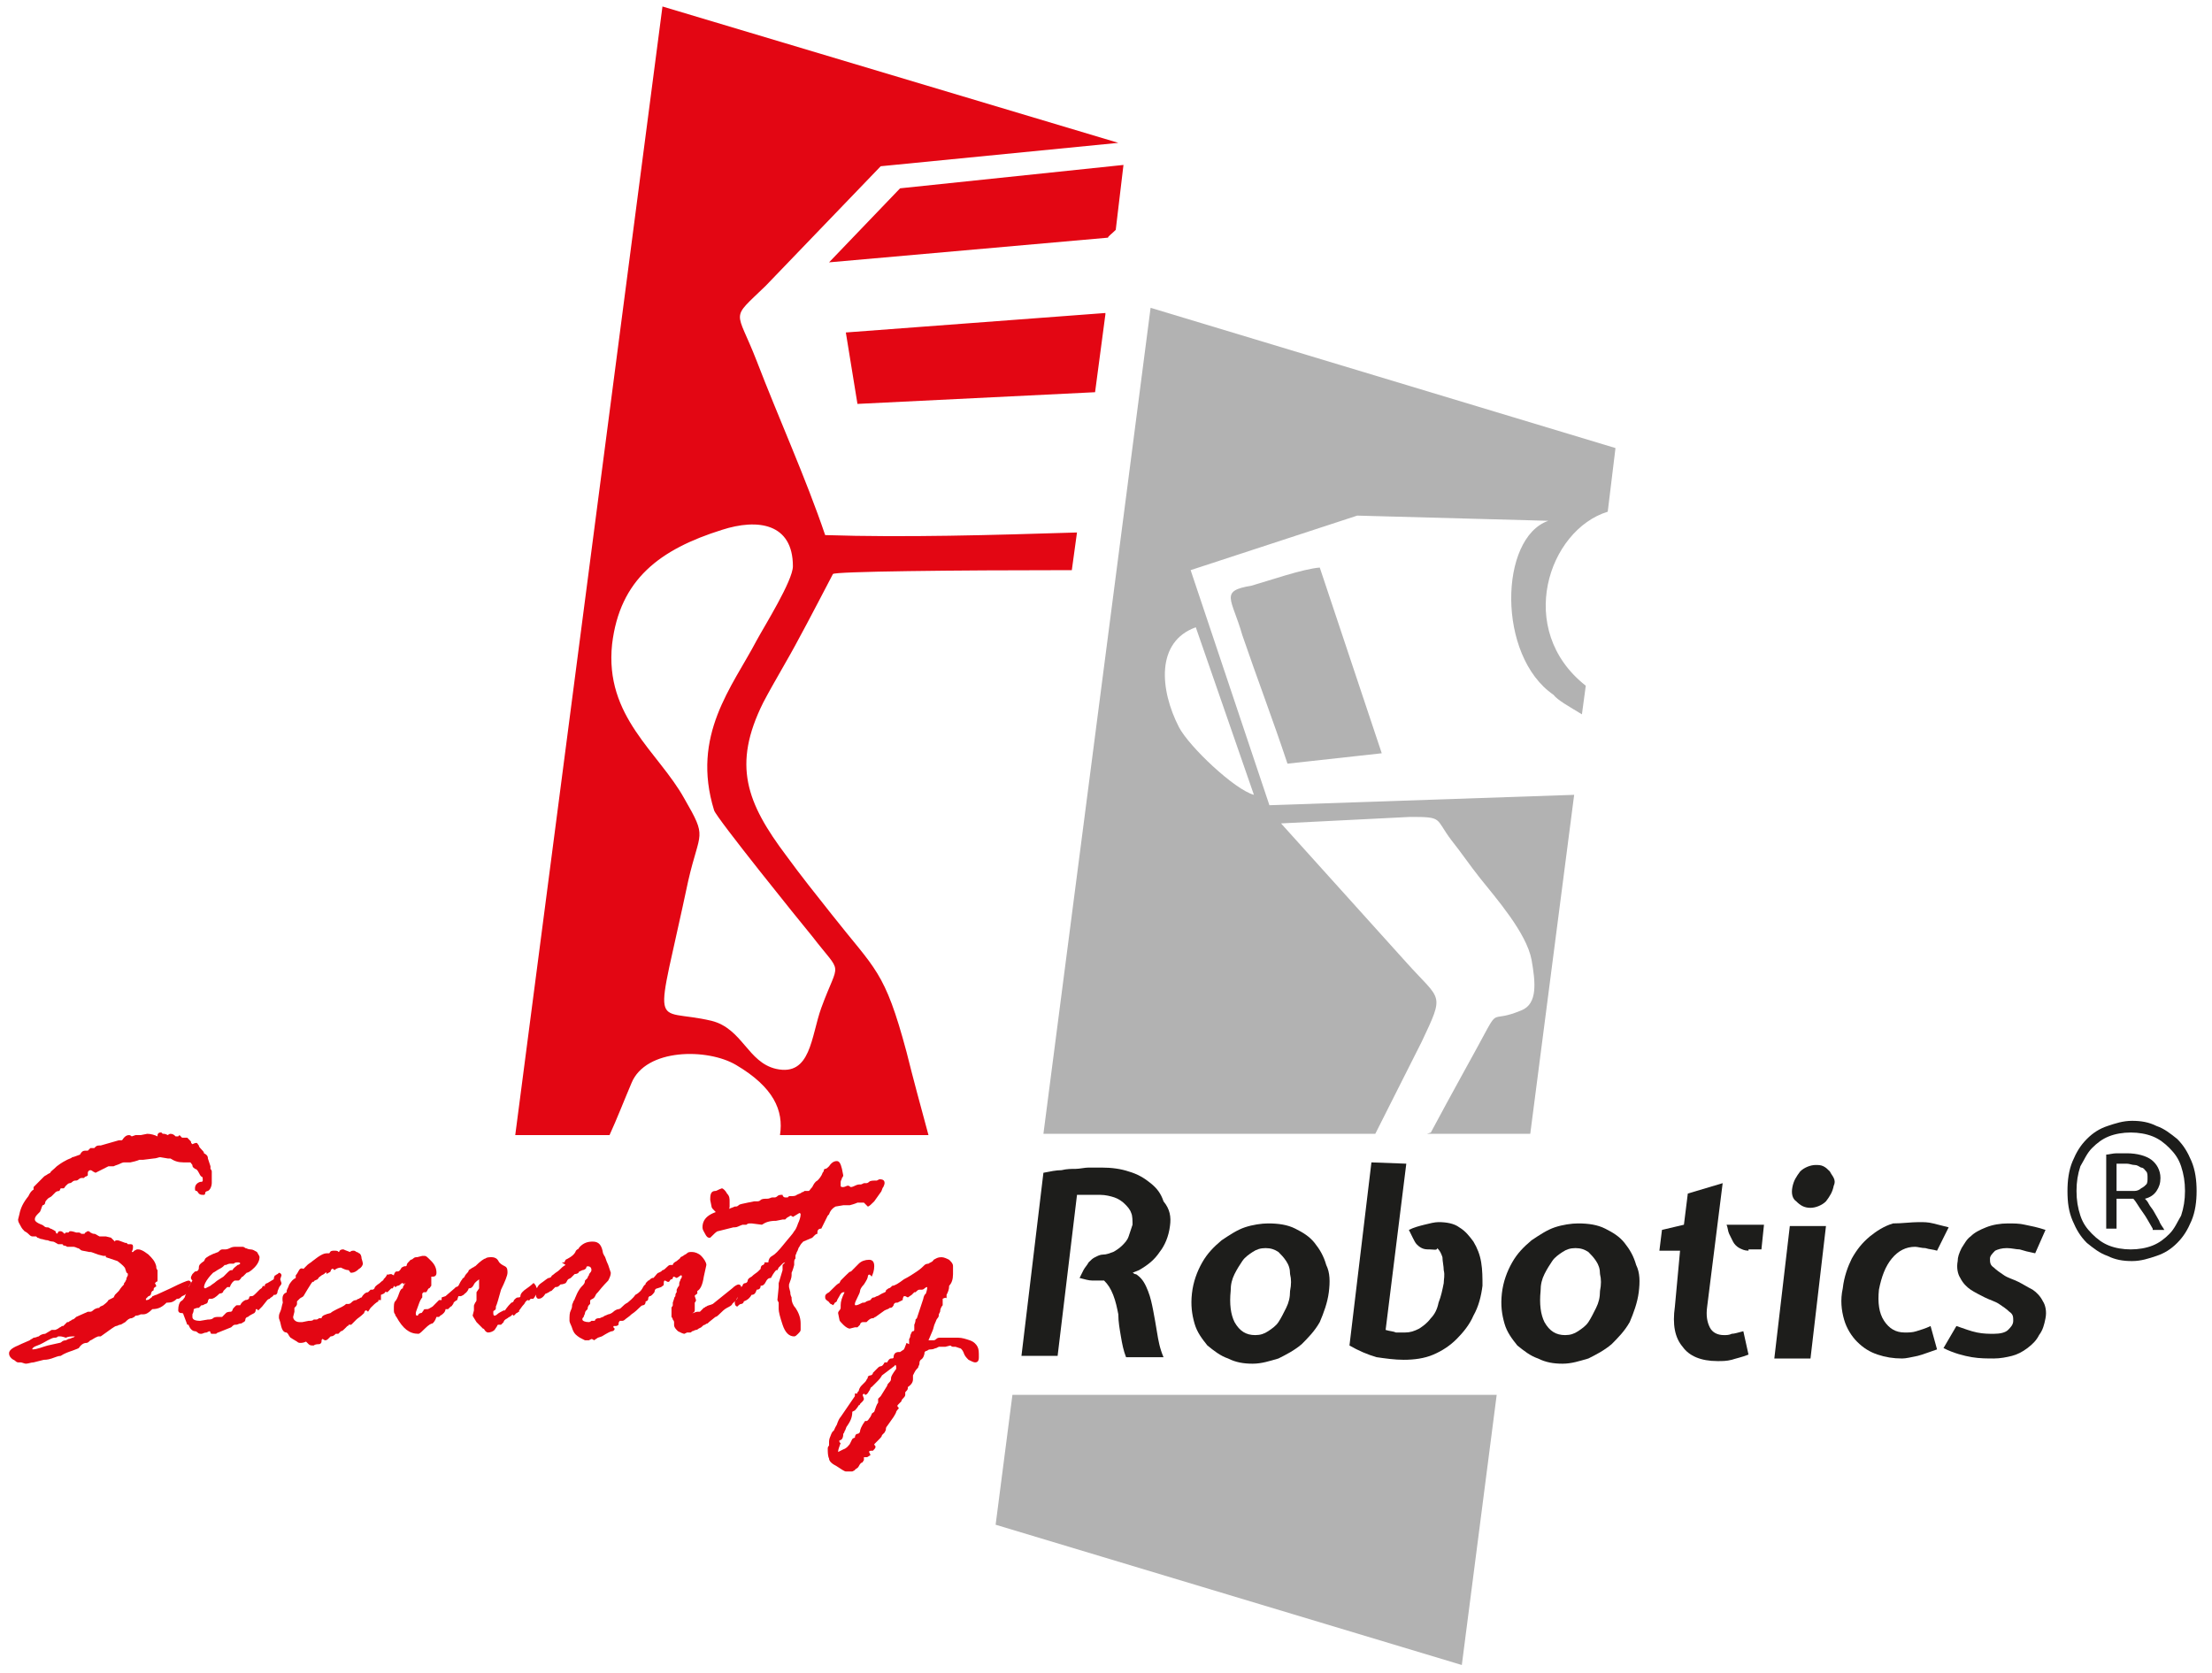 <svg className="logo" width="119" height="90" viewBox="0 0 119 90" fill="none" xmlns="http://www.w3.org/2000/svg">
<g clip-path="url(#clip0_208_588)">
<path fill-rule="evenodd" clip-rule="evenodd" d="M69.263 41.087C68.499 38.781 67.596 36.405 66.832 34.169C66.276 32.213 65.581 31.794 67.318 31.514C68.291 31.235 70.097 30.606 71 30.536L74.335 40.528L69.263 41.087ZM78.642 89.581L80.518 75.047H54.466L53.562 82.034L78.642 89.581ZM82.324 61.002L84.686 42.764L68.291 43.323L64.053 30.675L73.015 27.741L83.297 28.02C80.657 28.929 80.518 35.287 83.575 37.383C83.783 37.663 84.408 38.012 85.103 38.432L85.311 36.894C81.49 33.89 83.297 28.509 86.492 27.531L86.909 24.107L61.899 16.561L56.133 61.002H73.987L76.488 56.04C77.739 53.385 77.53 53.874 75.655 51.778L68.916 44.301L75.863 43.952C77.669 43.952 77.183 44.022 78.086 45.21C78.642 45.908 79.059 46.537 79.615 47.236C80.448 48.284 82.116 50.171 82.394 51.638C82.602 52.826 82.741 54.014 81.838 54.363C80.17 55.062 80.657 54.154 79.754 55.831C79.615 56.11 78.017 58.975 76.975 60.932L76.766 61.002H82.324ZM67.457 42.764L64.331 33.75C62.177 34.519 62.386 37.104 63.428 39.13C63.983 40.179 66.415 42.484 67.457 42.764Z" fill="#B2B2B2"/>
<path fill-rule="evenodd" clip-rule="evenodd" d="M57.661 30.675L57.939 28.649C53.354 28.789 48.7 28.929 44.392 28.789C43.35 25.714 41.891 22.5 40.71 19.425C39.599 16.561 39.251 17.259 41.197 15.373L47.38 8.944L60.163 7.686L35.639 0.349L33.277 18.447L27.719 61.071H32.791C33.207 60.163 33.555 59.255 33.971 58.276C34.736 56.39 38.07 56.39 39.599 57.298C41.613 58.486 42.169 59.744 41.961 61.071H49.95C49.533 59.534 49.116 57.997 48.769 56.599C47.588 52.197 47.102 52.197 44.74 49.193C43.906 48.144 43.072 47.096 42.308 46.048C40.154 43.183 39.39 41.157 41.058 37.803C41.683 36.615 42.378 35.497 43.003 34.309C43.281 33.82 44.809 30.885 44.809 30.885C44.879 30.745 51.27 30.675 57.661 30.675ZM58.912 21.102L59.468 16.91V16.84L45.504 17.888L46.129 21.731L58.912 21.102ZM60.024 12.368L60.44 8.874L48.422 10.132L44.601 14.115L59.607 12.787C59.607 12.717 59.815 12.578 60.024 12.368ZM38.834 28.509C35.5 29.558 33.346 31.165 32.929 34.658C32.513 38.571 35.43 40.458 36.82 42.974C38.07 45.14 37.654 44.651 37.028 47.376C35.222 55.901 35.014 54.154 38.279 54.922C39.946 55.342 40.224 57.158 41.752 57.508C43.628 57.927 43.628 55.761 44.184 54.224C45.157 51.568 45.365 52.547 43.698 50.38C43.003 49.542 38.557 44.022 38.418 43.602C37.167 39.55 39.39 36.964 40.71 34.449C41.127 33.68 42.656 31.235 42.656 30.466C42.656 28.16 40.78 27.88 38.834 28.509Z" fill="#E30613"/>
<path d="M50.714 69.876V69.946V70.016C50.714 70.016 50.714 70.085 50.714 70.225C50.645 70.295 50.575 70.435 50.575 70.575L50.506 70.714C50.506 70.784 50.506 70.854 50.436 70.924C50.367 70.994 50.367 71.064 50.297 71.203C50.228 71.343 50.228 71.483 50.158 71.623L49.95 72.112C49.95 72.112 49.95 72.112 50.02 72.112H50.089H50.158H50.228C50.228 72.112 50.297 72.112 50.367 72.042C50.436 71.972 50.506 71.972 50.575 71.972H50.853C50.923 71.972 51.062 71.972 51.27 71.972H51.548C51.756 71.972 51.965 72.042 52.173 72.112C52.382 72.182 52.521 72.321 52.59 72.461C52.66 72.601 52.66 72.741 52.66 73.02C52.66 73.23 52.59 73.3 52.451 73.3C52.382 73.3 52.243 73.23 52.104 73.16C51.965 73.02 51.895 72.95 51.826 72.741C51.756 72.601 51.687 72.531 51.617 72.531L51.409 72.461H51.27C51.27 72.461 51.201 72.461 51.131 72.391L50.853 72.461H50.506L50.367 72.531C50.297 72.531 50.228 72.601 50.089 72.601C50.02 72.601 49.95 72.601 49.881 72.671C49.811 72.671 49.742 72.741 49.742 72.741C49.742 72.88 49.672 73.09 49.533 73.16C49.464 73.23 49.464 73.3 49.464 73.37C49.464 73.439 49.394 73.509 49.394 73.579C49.325 73.649 49.255 73.719 49.186 73.859L49.116 73.999V74.068C49.116 74.068 49.116 74.068 49.116 74.138V74.208C49.116 74.348 49.047 74.488 48.839 74.627V74.697C48.839 74.767 48.769 74.837 48.7 74.907V75.047C48.7 75.047 48.7 75.117 48.63 75.186C48.561 75.256 48.491 75.326 48.491 75.396C48.422 75.466 48.352 75.536 48.283 75.606V75.675L48.352 75.745C48.352 75.815 48.283 75.815 48.213 75.955C48.213 76.025 48.144 76.095 48.074 76.234L47.727 76.724C47.657 76.793 47.657 76.863 47.657 76.933L47.588 77.073C47.519 77.143 47.519 77.143 47.449 77.213C47.449 77.283 47.38 77.353 47.241 77.492C47.102 77.632 47.032 77.702 47.032 77.702C47.032 77.772 47.102 77.772 47.102 77.842C47.102 77.912 47.032 77.981 46.963 78.051C46.824 78.051 46.754 78.051 46.754 78.121L46.824 78.261C46.824 78.261 46.824 78.331 46.754 78.331C46.685 78.401 46.615 78.401 46.615 78.401H46.477V78.54C46.477 78.61 46.407 78.61 46.407 78.68C46.338 78.68 46.268 78.75 46.199 78.89C46.129 79.029 45.99 79.029 45.99 79.099L45.851 79.169H45.504C45.434 79.169 45.226 79.029 45.018 78.89C44.74 78.75 44.601 78.61 44.601 78.471C44.531 78.331 44.531 78.121 44.531 77.912C44.531 77.912 44.531 77.842 44.601 77.772V77.702V77.562C44.601 77.562 44.601 77.422 44.67 77.283C44.74 77.073 44.809 77.003 44.809 77.003C44.879 77.003 44.879 76.863 45.018 76.654C45.087 76.444 45.157 76.304 45.226 76.234L45.99 75.117C45.99 75.047 45.99 74.977 45.99 74.977H46.06C46.129 74.977 46.129 74.977 46.129 74.907L46.199 74.837C46.199 74.767 46.268 74.627 46.338 74.558C46.407 74.488 46.477 74.418 46.546 74.348C46.615 74.278 46.615 74.208 46.685 74.138V74.068C46.685 74.068 46.754 73.999 46.824 73.999C46.893 73.999 46.963 73.929 46.963 73.859L47.241 73.579C47.241 73.579 47.31 73.509 47.38 73.509C47.449 73.509 47.519 73.439 47.588 73.3H47.657H47.727C47.797 73.16 47.866 73.09 47.935 73.09C48.005 73.09 48.074 73.09 48.074 73.02C48.074 72.88 48.144 72.741 48.352 72.741C48.422 72.741 48.422 72.741 48.422 72.741L48.63 72.601C48.63 72.601 48.7 72.461 48.769 72.252L48.908 72.321V72.252V72.042C48.908 72.042 48.977 71.972 48.977 71.832C49.047 71.693 49.047 71.623 49.116 71.623C49.186 71.623 49.186 71.553 49.186 71.553V71.483V71.413V71.343V71.273C49.186 71.273 49.255 71.133 49.255 70.994L49.325 70.924L49.672 69.876C49.672 69.876 49.672 69.806 49.742 69.666L49.811 69.596C49.881 69.387 49.881 69.317 49.881 69.247C49.881 69.247 49.811 69.247 49.742 69.317C49.672 69.387 49.603 69.387 49.603 69.387H49.464C49.464 69.387 49.394 69.387 49.325 69.457C49.255 69.526 49.255 69.526 49.255 69.526H49.186C49.116 69.596 49.047 69.666 49.047 69.666L48.839 69.806L48.7 69.736C48.7 69.736 48.7 69.736 48.63 69.736C48.63 69.736 48.561 69.806 48.561 69.946L48.283 70.085C48.213 70.085 48.213 70.085 48.213 70.085C48.144 70.085 48.074 70.155 48.074 70.225C48.005 70.365 47.935 70.365 47.866 70.365C47.797 70.435 47.727 70.435 47.588 70.505L47.102 70.854C47.032 70.854 47.032 70.924 46.963 70.924C46.824 70.924 46.754 70.994 46.615 71.134H46.407C46.338 71.134 46.268 71.203 46.268 71.273C46.199 71.343 46.129 71.413 46.129 71.413H46.06H45.99L45.712 71.483C45.643 71.483 45.504 71.413 45.365 71.273C45.226 71.133 45.157 71.064 45.157 70.994L45.087 70.644C45.087 70.644 45.087 70.575 45.157 70.505C45.226 70.435 45.226 70.365 45.226 70.365C45.226 70.365 45.226 70.365 45.226 70.295V70.225C45.226 70.016 45.295 69.806 45.434 69.526C45.434 69.526 45.434 69.526 45.365 69.526C45.295 69.526 45.226 69.596 45.157 69.736C45.087 69.876 45.018 69.946 45.018 70.016C44.948 70.085 44.879 70.085 44.879 70.155L44.809 70.225C44.809 70.225 44.74 70.155 44.67 70.155C44.67 70.155 44.67 70.085 44.601 70.085C44.601 70.016 44.531 70.016 44.462 69.946C44.392 69.876 44.392 69.876 44.392 69.736C44.392 69.666 44.462 69.596 44.601 69.526L44.67 69.457C44.948 69.177 45.087 69.037 45.157 69.037L45.226 68.897C45.295 68.828 45.365 68.758 45.504 68.618C45.643 68.478 45.712 68.408 45.782 68.408L46.199 67.989C46.338 67.849 46.546 67.779 46.754 67.779C46.963 67.779 47.032 67.919 47.032 68.129C47.032 68.338 46.963 68.548 46.893 68.688C46.754 68.478 46.685 68.618 46.685 68.688C46.685 68.758 46.615 68.897 46.477 69.107C46.338 69.247 46.268 69.387 46.268 69.457C46.268 69.526 46.199 69.666 46.129 69.806C46.06 69.946 45.99 70.085 45.99 70.155C45.99 70.225 45.99 70.225 46.06 70.225C46.129 70.225 46.268 70.155 46.407 70.085H46.477C46.546 70.085 46.615 70.016 46.615 70.016L46.824 69.946C46.893 69.876 46.893 69.806 47.032 69.806L47.171 69.736C47.241 69.736 47.31 69.666 47.449 69.596C47.588 69.526 47.657 69.526 47.657 69.457C47.657 69.387 47.727 69.387 47.797 69.317C47.866 69.317 47.935 69.247 48.005 69.177C48.144 69.177 48.352 69.037 48.63 68.828C48.908 68.688 49.116 68.548 49.325 68.408C49.533 68.269 49.672 68.129 49.742 68.059C49.742 68.059 49.811 67.989 49.95 67.989C50.02 67.919 50.158 67.919 50.228 67.779C50.367 67.71 50.436 67.64 50.645 67.64C50.784 67.64 50.923 67.71 51.062 67.779C51.201 67.919 51.27 67.989 51.27 68.129V68.548C51.27 68.828 51.201 69.037 51.062 69.177C51.062 69.387 50.992 69.526 50.923 69.666V69.876C50.923 69.806 50.853 69.806 50.714 69.876ZM46.824 76.234L46.893 76.095C46.893 76.025 46.963 76.025 47.032 75.955C47.102 75.745 47.171 75.536 47.241 75.466C47.241 75.326 47.241 75.256 47.241 75.256L47.38 75.117L47.727 74.558C47.727 74.488 47.797 74.418 47.866 74.348C47.935 74.278 47.935 74.208 47.935 74.138C47.935 74.068 48.005 73.929 48.213 73.649V73.579C48.213 73.509 48.213 73.439 48.144 73.439C48.144 73.509 48.074 73.509 48.005 73.579L47.449 73.999C47.449 73.999 47.38 74.138 47.241 74.278L47.102 74.418C47.032 74.488 46.963 74.558 46.893 74.627C46.824 74.627 46.824 74.767 46.754 74.837C46.685 74.977 46.615 75.047 46.546 75.047C46.546 75.047 46.546 75.047 46.477 74.977L46.407 75.047L46.477 75.256C46.477 75.256 46.477 75.326 46.407 75.396C46.338 75.466 46.338 75.466 46.268 75.536C46.268 75.606 46.199 75.606 46.199 75.606C46.199 75.606 46.129 75.745 45.99 75.885L45.851 75.955C45.851 76.304 45.712 76.514 45.573 76.724C45.504 76.793 45.504 76.933 45.434 77.003C45.434 77.073 45.365 77.143 45.365 77.143C45.365 77.353 45.295 77.492 45.157 77.492C45.157 77.492 45.157 77.492 45.157 77.562C45.157 77.562 45.157 77.632 45.226 77.632C45.157 77.842 45.087 77.981 45.087 78.121L45.365 77.981C45.573 77.912 45.643 77.772 45.712 77.702L45.851 77.422C45.851 77.422 45.921 77.353 45.99 77.353C45.99 77.213 46.06 77.143 46.129 77.143C46.199 77.143 46.268 77.073 46.268 77.003C46.268 76.933 46.338 76.724 46.546 76.444C46.685 76.514 46.754 76.304 46.824 76.234Z" fill="#E30613"/>
<path d="M6.113 69.806L6.183 69.666L6.391 69.457C6.53 69.247 6.599 69.177 6.669 69.107C6.669 69.037 6.669 69.037 6.738 68.967C6.738 68.897 6.808 68.897 6.808 68.758L6.877 68.618V68.548C6.877 68.548 6.877 68.478 6.808 68.478L6.738 68.269C6.738 68.199 6.599 68.059 6.322 67.849L5.696 67.64V67.57H5.627H5.557L5.279 67.5C5.071 67.43 4.932 67.36 4.863 67.36C4.863 67.36 4.863 67.36 4.793 67.36L4.446 67.29C4.376 67.29 4.307 67.221 4.307 67.221C4.307 67.221 4.237 67.151 4.168 67.151C4.029 67.081 3.959 67.081 3.959 67.081C3.959 67.081 3.89 67.081 3.821 67.081H3.612C3.612 67.081 3.543 67.011 3.404 67.011C3.404 66.941 3.334 66.941 3.334 66.941H3.126C2.987 66.871 2.917 66.801 2.848 66.801C2.848 66.801 2.709 66.801 2.57 66.731C2.431 66.731 2.292 66.662 2.223 66.662C2.153 66.662 2.084 66.592 2.014 66.592L1.945 66.522H1.875H1.736C1.736 66.522 1.667 66.522 1.597 66.452C1.528 66.382 1.458 66.312 1.32 66.242C1.25 66.172 1.181 66.103 1.111 65.963C1.042 65.823 0.972 65.753 0.972 65.613L1.042 65.334C1.111 64.984 1.25 64.705 1.528 64.356C1.597 64.216 1.667 64.076 1.806 64.006V63.867C1.945 63.727 2.084 63.587 2.153 63.517C2.223 63.447 2.292 63.377 2.362 63.307C2.431 63.238 2.501 63.238 2.57 63.168L2.709 63.098C2.709 63.028 2.848 62.958 3.056 62.748C3.334 62.539 3.473 62.469 3.612 62.399C3.751 62.329 3.821 62.329 3.89 62.259C3.959 62.259 4.098 62.189 4.307 62.12C4.376 61.98 4.446 61.91 4.585 61.91H4.724L4.863 61.77H5.071L5.14 61.7C5.21 61.63 5.279 61.63 5.418 61.63L6.391 61.351H6.46H6.53C6.599 61.351 6.599 61.281 6.669 61.211C6.738 61.141 6.808 61.071 6.947 61.071C6.947 61.071 7.016 61.071 7.086 61.141L7.294 61.071H7.572L7.919 61.002C8.128 61.002 8.336 61.071 8.475 61.141V61.071C8.475 61.002 8.545 60.932 8.614 60.932C8.684 60.932 8.684 60.932 8.684 60.932L8.753 61.002H8.823C8.823 61.002 8.892 61.002 9.031 61.071C9.1 61.002 9.17 61.002 9.17 61.002C9.309 61.002 9.378 61.071 9.448 61.141H9.587C9.656 61.071 9.656 61.071 9.656 61.071C9.656 61.071 9.726 61.141 9.795 61.211H9.865H10.073C10.073 61.211 10.073 61.211 10.143 61.281L10.212 61.351C10.281 61.421 10.281 61.421 10.281 61.491L10.351 61.561C10.49 61.491 10.559 61.491 10.559 61.491C10.629 61.491 10.629 61.561 10.698 61.63C10.698 61.7 10.768 61.77 10.837 61.84C10.907 61.91 10.976 61.98 10.976 62.05C11.115 62.12 11.185 62.189 11.185 62.329L11.323 62.748V62.888C11.393 62.958 11.393 63.028 11.393 63.028V63.307V63.657C11.393 63.797 11.323 64.006 11.185 64.076C11.185 64.076 11.115 64.076 11.046 64.146C11.046 64.286 10.976 64.286 10.976 64.286C10.837 64.286 10.768 64.286 10.698 64.216C10.629 64.146 10.629 64.076 10.559 64.076C10.49 64.076 10.49 64.006 10.49 63.936C10.49 63.797 10.559 63.657 10.768 63.587C10.837 63.587 10.907 63.587 10.907 63.517C10.907 63.377 10.907 63.307 10.837 63.307C10.768 63.238 10.768 63.238 10.698 63.098C10.629 62.958 10.559 62.888 10.49 62.888C10.42 62.818 10.351 62.818 10.351 62.679C10.281 62.609 10.281 62.539 10.212 62.539H10.073H9.865C9.587 62.539 9.378 62.469 9.17 62.329H9.031L8.614 62.259C8.545 62.259 8.406 62.329 8.267 62.329L7.711 62.399H7.503C7.503 62.399 7.364 62.469 7.016 62.539H6.947H6.669C6.669 62.539 6.599 62.539 6.46 62.609C6.322 62.679 6.252 62.679 6.113 62.748H6.044C6.044 62.748 6.044 62.748 5.974 62.748H5.835L5.14 63.098L5.002 63.028C4.932 62.958 4.863 62.958 4.863 62.958C4.793 62.958 4.724 63.028 4.724 63.098V63.238C4.654 63.307 4.585 63.307 4.585 63.307L4.515 63.377H4.446C4.376 63.377 4.307 63.377 4.237 63.447C4.168 63.517 4.098 63.517 4.098 63.517C4.029 63.517 3.959 63.517 3.89 63.587C3.89 63.587 3.821 63.657 3.751 63.657C3.682 63.657 3.612 63.727 3.543 63.797C3.473 63.867 3.473 63.936 3.404 63.936H3.265L3.195 64.076C3.056 64.076 2.987 64.146 2.987 64.146C2.917 64.216 2.848 64.286 2.778 64.356C2.709 64.425 2.639 64.425 2.57 64.495C2.501 64.565 2.431 64.635 2.431 64.705C2.431 64.775 2.362 64.845 2.292 64.845C2.223 64.984 2.223 65.054 2.153 65.194L2.084 65.264C1.945 65.404 1.875 65.474 1.875 65.613C1.875 65.683 1.945 65.753 2.084 65.823C2.223 65.893 2.292 65.893 2.362 65.963C2.362 65.963 2.431 66.033 2.501 66.033C2.57 66.033 2.639 66.033 2.709 66.103C2.778 66.103 2.848 66.172 2.987 66.242C2.987 66.312 3.056 66.382 3.056 66.382C3.056 66.382 3.056 66.382 3.126 66.312C3.126 66.242 3.195 66.242 3.265 66.242C3.334 66.242 3.404 66.312 3.473 66.382L3.543 66.312H3.682L3.751 66.242C3.751 66.242 3.751 66.242 3.821 66.242C3.821 66.242 3.89 66.242 4.098 66.312C4.098 66.312 4.168 66.312 4.237 66.312C4.307 66.312 4.376 66.382 4.376 66.382H4.515C4.515 66.382 4.585 66.382 4.585 66.312C4.654 66.312 4.654 66.242 4.724 66.242C4.793 66.242 4.793 66.242 4.863 66.312C5.002 66.382 5.002 66.382 5.071 66.382C5.14 66.382 5.21 66.452 5.349 66.522H5.488H5.696L5.974 66.592C6.044 66.662 6.113 66.731 6.183 66.801C6.183 66.731 6.252 66.731 6.322 66.731C6.391 66.731 6.53 66.801 6.738 66.871H6.808L6.877 66.941C6.947 66.941 7.016 66.941 7.016 66.941C7.155 66.941 7.155 67.011 7.155 67.081C7.155 67.151 7.155 67.221 7.086 67.36C7.086 67.36 7.086 67.36 7.155 67.36L7.225 67.29L7.364 67.221H7.433C7.572 67.221 7.711 67.29 7.989 67.5C8.197 67.71 8.336 67.849 8.406 68.129C8.406 68.199 8.406 68.269 8.475 68.338V68.478V68.618C8.475 68.618 8.475 68.688 8.475 68.758V68.897C8.475 68.897 8.475 68.967 8.406 68.967L8.336 69.037L8.406 69.177C8.406 69.177 8.406 69.247 8.336 69.247C8.267 69.317 8.267 69.317 8.267 69.387C8.267 69.387 8.267 69.457 8.197 69.457C8.197 69.457 8.128 69.526 8.128 69.596C8.128 69.666 8.058 69.736 7.989 69.736C7.919 69.806 7.85 69.876 7.85 69.876V69.946C7.919 69.946 7.989 69.946 8.058 69.876C8.128 69.806 8.197 69.806 8.197 69.736C8.267 69.736 8.336 69.666 8.406 69.666L9.17 69.317C9.726 69.037 10.073 68.897 10.143 68.897C10.212 68.897 10.281 68.967 10.281 69.037C10.281 69.037 10.212 69.107 10.143 69.247C10.143 69.526 10.004 69.666 9.795 69.736C9.726 69.806 9.656 69.876 9.587 69.876H9.517C9.378 70.016 9.239 70.085 9.031 70.085H8.961C8.753 70.295 8.545 70.435 8.197 70.435C7.989 70.644 7.85 70.714 7.711 70.714H7.572C7.433 70.784 7.364 70.784 7.294 70.784C7.294 70.784 7.294 70.784 7.225 70.854L7.086 70.924C6.947 70.924 6.877 70.994 6.738 71.133C6.599 71.203 6.53 71.273 6.46 71.273C6.391 71.273 6.322 71.343 6.252 71.343C6.183 71.343 5.905 71.553 5.418 71.902H5.279C5.071 71.972 4.932 72.112 4.863 72.112C4.793 72.182 4.724 72.252 4.654 72.252C4.515 72.252 4.376 72.321 4.237 72.531C4.237 72.531 4.098 72.601 3.89 72.671C3.682 72.741 3.473 72.811 3.265 72.95C3.126 72.95 2.987 73.02 2.778 73.09C2.57 73.16 2.431 73.16 2.362 73.16L1.806 73.3C1.667 73.3 1.528 73.37 1.389 73.37C1.32 73.37 1.181 73.3 1.111 73.3H0.972C0.972 73.3 0.903 73.3 0.833 73.23C0.764 73.16 0.694 73.16 0.625 73.09C0.555 73.02 0.486 72.95 0.486 72.811C0.486 72.671 0.625 72.531 0.972 72.391C1.25 72.252 1.458 72.182 1.597 72.112C1.667 72.042 1.736 72.042 1.806 71.972C1.945 71.972 2.014 71.902 2.084 71.902C2.153 71.832 2.292 71.762 2.431 71.762L2.778 71.553C2.778 71.553 2.778 71.553 2.848 71.553H2.917C2.987 71.553 2.987 71.553 3.126 71.483C3.195 71.413 3.265 71.413 3.334 71.343H3.404C3.404 71.343 3.404 71.343 3.473 71.273C3.473 71.273 3.543 71.203 3.612 71.133H3.682C3.751 71.064 3.821 71.064 3.89 70.994C3.959 70.994 4.029 70.924 4.098 70.854L4.724 70.575H4.863C4.863 70.575 4.932 70.575 5.002 70.505C5.071 70.435 5.21 70.365 5.349 70.365C5.349 70.295 5.418 70.295 5.557 70.225C5.627 70.155 5.766 70.085 5.835 69.946L6.113 69.806ZM3.265 71.902H3.126C3.056 71.972 2.987 71.972 2.917 71.972C2.848 71.972 2.709 72.042 2.57 72.112C2.431 72.182 2.223 72.321 2.014 72.391C1.806 72.461 1.736 72.531 1.736 72.601C2.014 72.601 2.292 72.461 2.57 72.391L3.195 72.252C3.265 72.252 3.334 72.182 3.334 72.182C3.334 72.182 3.404 72.112 3.543 72.112L3.682 72.042C3.682 72.042 3.751 72.042 3.89 71.972C3.959 71.972 4.029 71.902 4.029 71.902C3.821 71.902 3.682 71.902 3.543 71.972C3.334 71.902 3.265 71.902 3.265 71.902Z" fill="#E30613"/>
<path d="M10.351 68.548L10.49 68.408C10.629 68.408 10.698 68.338 10.698 68.199C10.698 68.059 10.768 67.989 10.976 67.849L11.046 67.71C11.115 67.64 11.323 67.5 11.74 67.36C11.81 67.29 11.879 67.221 11.949 67.221H12.088C12.157 67.221 12.227 67.221 12.366 67.151C12.505 67.081 12.574 67.081 12.713 67.081H13.06C13.06 67.081 13.13 67.081 13.199 67.151C13.269 67.151 13.338 67.221 13.477 67.221C13.616 67.221 13.685 67.29 13.825 67.36C13.894 67.5 13.963 67.57 13.963 67.64C13.963 67.779 13.894 67.989 13.685 68.199C13.477 68.408 13.338 68.478 13.269 68.478C13.199 68.548 13.13 68.618 13.06 68.688C12.991 68.688 12.991 68.758 12.921 68.828C12.852 68.897 12.852 68.897 12.782 68.897H12.713C12.713 68.897 12.713 68.897 12.643 68.897C12.574 68.897 12.435 69.037 12.366 69.247H12.227C12.157 69.317 12.088 69.387 12.018 69.457C12.018 69.526 11.949 69.596 11.81 69.596C11.601 69.806 11.462 69.876 11.393 69.876C11.393 69.876 11.323 69.876 11.254 69.876C11.184 69.946 11.184 70.016 11.184 70.016C11.184 70.085 11.115 70.155 11.046 70.155L10.907 70.225H10.837L10.698 70.365C10.629 70.365 10.559 70.365 10.42 70.435C10.42 70.505 10.42 70.575 10.351 70.714C10.351 70.784 10.351 70.854 10.351 70.854C10.351 70.994 10.49 71.064 10.768 71.064L11.184 70.994C11.254 70.994 11.393 70.994 11.462 70.924C11.532 70.854 11.671 70.854 11.74 70.854C11.74 70.854 11.81 70.854 11.879 70.854H11.949C12.018 70.784 12.088 70.714 12.157 70.644C12.227 70.575 12.366 70.575 12.435 70.575L12.505 70.505C12.505 70.435 12.574 70.365 12.574 70.365L12.643 70.295C12.713 70.225 12.713 70.225 12.782 70.225H12.921C12.991 70.085 13.06 70.016 13.199 69.946C13.338 69.946 13.408 69.876 13.408 69.806C13.408 69.736 13.477 69.736 13.547 69.736C13.616 69.736 13.685 69.666 13.755 69.596C13.825 69.526 13.894 69.457 13.963 69.387C14.033 69.317 14.102 69.317 14.102 69.247L14.172 69.177C14.172 69.177 14.241 69.177 14.241 69.247C14.241 69.317 14.241 69.317 14.241 69.317V69.247V69.177C14.241 69.107 14.311 69.037 14.38 69.037L14.728 68.828C14.728 68.688 14.797 68.618 14.797 68.618C14.867 68.618 14.867 68.548 14.936 68.548L15.005 68.478C15.075 68.478 15.144 68.548 15.144 68.618L15.075 68.828L15.144 69.037C15.144 69.037 15.144 69.107 15.075 69.177C15.005 69.247 15.005 69.317 14.936 69.457C14.936 69.596 14.867 69.666 14.797 69.666H14.728C14.658 69.806 14.519 69.806 14.519 69.876C14.45 69.876 14.38 69.946 14.38 69.946L14.102 70.295C14.033 70.365 14.033 70.365 13.963 70.435C13.894 70.505 13.894 70.505 13.894 70.505L13.825 70.435C13.755 70.435 13.755 70.435 13.755 70.505C13.755 70.575 13.685 70.644 13.685 70.644C13.547 70.714 13.408 70.784 13.338 70.854H13.269H13.338C13.269 70.854 13.199 70.924 13.199 70.994C13.199 71.133 13.06 71.133 12.991 71.203C12.852 71.203 12.782 71.273 12.713 71.273H12.643C12.574 71.273 12.505 71.343 12.435 71.413L11.74 71.692C11.671 71.692 11.671 71.762 11.601 71.762H11.393C11.393 71.762 11.323 71.762 11.323 71.692C11.323 71.623 11.254 71.623 11.254 71.623L11.115 71.692C10.976 71.692 10.907 71.762 10.837 71.762C10.768 71.762 10.698 71.762 10.629 71.692C10.559 71.623 10.49 71.623 10.49 71.623C10.351 71.623 10.212 71.483 10.142 71.273H10.073C10.073 71.273 10.004 71.064 9.865 70.714C9.865 70.644 9.795 70.644 9.726 70.644C9.656 70.644 9.587 70.575 9.587 70.505C9.587 70.225 9.656 70.085 9.726 70.016C9.865 69.946 9.865 69.876 9.934 69.806L10.073 69.387C10.073 69.387 10.142 69.317 10.142 69.247L10.351 68.897C10.212 68.758 10.281 68.688 10.351 68.548ZM12.088 68.059L12.018 68.129C12.018 68.129 11.949 68.199 11.81 68.269C11.671 68.338 11.601 68.408 11.462 68.478C11.393 68.548 11.254 68.688 11.115 68.897C10.976 69.107 10.976 69.247 10.976 69.247C10.976 69.247 10.976 69.317 11.046 69.317L11.323 69.177C11.393 69.107 11.532 69.037 11.601 68.967C11.671 68.897 11.81 68.828 12.018 68.688L12.088 68.618C12.088 68.618 12.157 68.548 12.227 68.478C12.296 68.408 12.366 68.338 12.435 68.338H12.505C12.574 68.199 12.713 68.129 12.782 68.059C12.852 68.059 12.921 67.989 12.921 67.989C12.921 67.919 12.852 67.919 12.782 67.919C12.713 67.919 12.643 67.919 12.574 67.989H12.366C12.366 67.989 12.296 67.989 12.157 68.059H12.088Z" fill="#E30613"/>
<path d="M15.422 69.526V69.457C15.422 69.387 15.492 69.317 15.561 69.107C15.7 68.897 15.77 68.828 15.909 68.758V68.618C15.909 68.618 15.978 68.548 16.048 68.408C16.117 68.269 16.187 68.199 16.326 68.269C16.395 68.199 16.465 68.129 16.534 68.059C16.604 67.989 16.742 67.919 16.812 67.849L17.09 67.64C17.298 67.5 17.437 67.43 17.576 67.43H17.715C17.785 67.29 17.854 67.29 17.993 67.29C18.062 67.29 18.201 67.29 18.201 67.36C18.201 67.36 18.271 67.36 18.271 67.29C18.34 67.221 18.41 67.221 18.479 67.221C18.479 67.221 18.618 67.29 18.827 67.36C18.896 67.29 18.965 67.29 19.035 67.29C19.035 67.29 19.105 67.29 19.174 67.36C19.243 67.36 19.313 67.43 19.313 67.43C19.382 67.43 19.452 67.57 19.452 67.71C19.521 67.919 19.521 67.989 19.521 67.989C19.521 68.059 19.452 68.199 19.313 68.269C19.174 68.408 19.035 68.478 18.896 68.478C18.827 68.478 18.827 68.408 18.757 68.338C18.618 68.338 18.479 68.269 18.34 68.199C18.201 68.199 18.062 68.269 17.993 68.338L17.923 68.269H17.854C17.854 68.269 17.785 68.338 17.785 68.408C17.715 68.478 17.646 68.478 17.576 68.548C17.576 68.408 17.507 68.478 17.507 68.478C17.437 68.548 17.437 68.548 17.298 68.618C17.229 68.688 17.159 68.688 17.09 68.828C16.951 68.897 16.881 68.897 16.881 68.967H16.812C16.742 69.037 16.673 69.177 16.534 69.387L16.326 69.736C16.256 69.806 16.187 69.806 16.117 69.876C16.048 69.946 15.978 70.016 15.978 70.016V70.085V70.155C15.978 70.155 15.978 70.225 15.909 70.295C15.839 70.365 15.839 70.365 15.839 70.365V70.575L15.77 70.854C15.77 70.994 15.909 71.134 16.117 71.134H16.256L16.604 71.064C16.742 71.064 16.812 71.064 16.881 70.994C16.951 70.994 17.02 70.994 17.02 70.994C17.02 70.994 17.09 70.994 17.159 70.924H17.229H17.298C17.298 70.784 17.507 70.714 17.785 70.644C17.854 70.575 17.993 70.505 18.132 70.435C18.271 70.365 18.479 70.295 18.618 70.155H18.757C18.757 70.155 18.827 70.155 18.896 70.085C18.965 70.016 19.035 69.946 19.174 69.946C19.243 69.876 19.313 69.876 19.313 69.876C19.313 69.876 19.382 69.806 19.452 69.806C19.521 69.666 19.66 69.526 19.799 69.526C19.869 69.457 19.938 69.387 19.938 69.387H20.008C20.077 69.387 20.077 69.387 20.147 69.317C20.147 69.247 20.216 69.177 20.424 69.037C20.563 68.897 20.702 68.828 20.702 68.828C20.841 68.828 20.841 68.897 20.841 68.967C20.841 69.037 20.772 69.107 20.702 69.107C20.772 69.247 20.772 69.317 20.772 69.317C20.772 69.526 20.702 69.596 20.494 69.666C20.494 69.666 20.494 69.666 20.494 69.736V69.876C20.494 69.876 20.494 69.876 20.494 69.946H20.355V70.016C20.216 70.085 20.077 70.225 19.938 70.365L19.799 70.575C19.73 70.505 19.73 70.505 19.66 70.505C19.66 70.505 19.591 70.575 19.591 70.644C19.382 70.854 19.243 70.924 19.174 70.994C19.174 70.994 19.105 71.064 19.035 71.134L18.896 71.273H18.757C18.757 71.273 18.757 71.343 18.688 71.343C18.688 71.343 18.618 71.413 18.549 71.483C18.479 71.553 18.41 71.623 18.34 71.623C18.271 71.693 18.271 71.693 18.201 71.762H18.062C17.993 71.832 17.923 71.902 17.785 71.902C17.785 71.902 17.715 71.972 17.646 72.042C17.576 72.112 17.507 72.112 17.507 72.112C17.507 72.112 17.437 72.112 17.368 72.042C17.298 72.042 17.298 72.112 17.298 72.182C17.298 72.252 17.229 72.321 17.159 72.321C17.09 72.321 16.951 72.321 16.881 72.391C16.742 72.391 16.673 72.391 16.604 72.321C16.534 72.252 16.534 72.252 16.465 72.182C16.326 72.252 16.187 72.252 16.187 72.252C16.117 72.252 16.048 72.252 15.978 72.182L15.631 71.972C15.631 71.972 15.561 71.902 15.492 71.762L15.422 71.693C15.214 71.693 15.145 71.483 15.075 71.134L15.006 70.924V70.854C15.006 70.784 15.006 70.714 15.075 70.575C15.145 70.435 15.145 70.295 15.214 70.085C15.145 69.666 15.284 69.596 15.422 69.526Z" fill="#E30613"/>
<path d="M21.049 68.548L21.189 68.618C21.189 68.548 21.258 68.408 21.327 68.408H21.397C21.466 68.408 21.536 68.338 21.605 68.199L21.744 68.129H21.814C21.814 68.129 21.883 68.129 21.883 68.059C21.883 67.989 21.953 67.919 22.092 67.779C22.092 67.779 22.161 67.779 22.231 67.71C22.3 67.64 22.369 67.64 22.439 67.64L22.717 67.57C22.786 67.57 22.856 67.57 22.856 67.57C22.925 67.57 22.995 67.64 23.203 67.849C23.412 68.059 23.481 68.269 23.481 68.478C23.481 68.618 23.412 68.688 23.273 68.688H23.203V68.828V69.177C23.134 69.247 23.134 69.317 23.064 69.317C22.995 69.387 22.995 69.457 22.925 69.526H22.786L22.717 69.596V69.806C22.647 69.876 22.578 70.016 22.509 70.225C22.439 70.435 22.369 70.575 22.369 70.644C22.369 70.714 22.369 70.784 22.439 70.784C22.439 70.784 22.509 70.784 22.509 70.714C22.509 70.714 22.578 70.644 22.647 70.644C22.717 70.644 22.717 70.575 22.786 70.505C22.786 70.435 22.856 70.435 22.995 70.435C23.064 70.435 23.134 70.365 23.273 70.295C23.342 70.225 23.412 70.155 23.412 70.155C23.412 70.155 23.481 70.085 23.55 70.016C23.62 69.946 23.62 69.946 23.62 69.946C23.62 69.946 23.689 69.946 23.759 69.946C23.759 69.876 23.759 69.876 23.759 69.806L23.967 69.736L24.454 69.317L24.523 69.247C24.593 69.247 24.662 69.177 24.662 69.177C24.732 69.037 24.801 68.897 24.87 68.828C24.87 68.828 24.87 68.758 24.94 68.758C25.009 68.688 25.009 68.618 25.079 68.548C25.148 68.478 25.218 68.408 25.218 68.338L25.426 68.199C25.496 68.199 25.496 68.129 25.565 68.129C25.843 67.849 26.052 67.71 26.121 67.71C26.191 67.64 26.329 67.64 26.468 67.64C26.607 67.64 26.746 67.71 26.816 67.849C26.885 67.989 27.024 68.059 27.163 68.129C27.302 68.199 27.302 68.338 27.302 68.478C27.302 68.618 27.163 68.967 26.955 69.387C26.816 69.876 26.746 70.155 26.677 70.295C26.677 70.435 26.677 70.435 26.607 70.505C26.538 70.505 26.538 70.575 26.538 70.575C26.538 70.714 26.538 70.784 26.607 70.784C26.607 70.784 26.677 70.784 26.746 70.714C26.816 70.644 26.955 70.575 27.094 70.505H27.163C27.302 70.295 27.441 70.155 27.511 70.085C27.58 70.085 27.649 70.016 27.649 69.946C27.719 69.876 27.788 69.806 27.858 69.806C27.927 69.806 27.997 69.806 27.997 69.736C27.997 69.596 28.136 69.457 28.344 69.317C28.552 69.177 28.692 69.037 28.692 69.037C28.761 69.037 28.761 69.107 28.83 69.177C28.83 69.247 28.9 69.317 28.9 69.317C28.969 69.317 28.969 69.387 28.969 69.387V69.526C28.969 69.596 28.9 69.666 28.83 69.666C28.761 69.806 28.692 69.876 28.692 69.876H28.552L28.483 69.946C28.483 69.946 28.483 70.016 28.414 69.946C28.344 69.946 28.275 70.016 28.205 70.155C28.066 70.295 27.997 70.435 27.927 70.505V70.575C27.858 70.575 27.858 70.644 27.788 70.644L27.649 70.784C27.58 70.784 27.58 70.714 27.58 70.714C27.58 70.714 27.58 70.714 27.511 70.784C27.441 70.854 27.372 70.854 27.302 70.924C27.163 70.994 27.094 71.064 27.094 71.133L26.955 71.273H26.816C26.816 71.273 26.746 71.273 26.746 71.343L26.607 71.553C26.538 71.623 26.399 71.692 26.26 71.692C26.26 71.692 26.191 71.693 26.121 71.623C26.052 71.553 26.052 71.483 25.982 71.483C25.913 71.413 25.843 71.343 25.635 71.133C25.496 70.924 25.426 70.784 25.426 70.784L25.496 70.505V70.295C25.496 70.225 25.496 70.225 25.565 70.085C25.635 70.016 25.635 69.946 25.635 69.946V69.596C25.635 69.596 25.635 69.596 25.635 69.526L25.774 69.317C25.774 69.247 25.774 69.177 25.774 69.107V68.828C25.704 68.897 25.565 68.967 25.496 69.107C25.426 69.247 25.357 69.317 25.218 69.317C25.148 69.526 25.009 69.596 25.009 69.596L24.94 69.666L24.801 69.736H24.662L24.593 69.946C24.454 70.016 24.384 70.085 24.384 70.155C24.315 70.225 24.315 70.295 24.245 70.295L24.106 70.435H23.967C23.967 70.575 23.828 70.714 23.689 70.784L23.62 70.854H23.481C23.412 71.064 23.342 71.133 23.273 71.203C23.203 71.203 23.064 71.273 22.856 71.483C22.717 71.623 22.578 71.762 22.509 71.762C22.022 71.762 21.675 71.483 21.327 70.854C21.327 70.854 21.258 70.784 21.258 70.714C21.189 70.644 21.189 70.575 21.189 70.435C21.189 70.225 21.189 70.085 21.258 70.016C21.327 69.946 21.397 69.806 21.466 69.596C21.536 69.387 21.605 69.317 21.675 69.317V69.247C21.744 69.107 21.814 69.037 21.814 69.037C21.814 69.037 21.744 69.037 21.744 69.107L21.675 69.037C21.605 69.037 21.605 69.037 21.536 69.107C21.536 69.107 21.466 69.177 21.397 69.177C21.327 69.177 21.327 69.247 21.258 69.247L21.189 69.177C21.189 69.247 21.119 69.317 21.119 69.317H21.049C20.911 69.457 20.841 69.526 20.841 69.526C20.841 69.526 20.772 69.526 20.702 69.457C20.633 69.387 20.563 69.387 20.563 69.317L20.633 68.967V68.828C20.633 68.828 20.633 68.828 20.702 68.758C20.702 68.758 20.772 68.688 20.841 68.548C20.841 68.618 20.911 68.548 21.049 68.548Z" fill="#E30613"/>
<path d="M30.22 67.919H30.359L30.428 67.779C30.706 67.64 30.915 67.5 30.984 67.29L31.054 67.221C31.123 67.221 31.123 67.151 31.193 67.081C31.401 66.871 31.61 66.801 31.887 66.801C32.235 66.801 32.374 67.011 32.443 67.43L32.513 67.57C32.582 67.64 32.582 67.779 32.721 68.059C32.791 68.269 32.86 68.478 32.86 68.478C32.86 68.618 32.791 68.758 32.721 68.897C32.651 68.967 32.443 69.177 32.165 69.526L32.096 69.596C32.026 69.666 32.026 69.806 31.887 69.876C31.748 69.946 31.748 69.946 31.748 70.016V70.155C31.748 70.155 31.748 70.155 31.679 70.225C31.679 70.225 31.61 70.295 31.61 70.435L31.54 70.505C31.54 70.505 31.471 70.575 31.471 70.644C31.471 70.714 31.401 70.784 31.401 70.854C31.332 70.924 31.332 70.924 31.332 70.994C31.332 71.064 31.471 71.133 31.679 71.133C31.679 71.133 31.748 71.133 31.818 71.064H31.957C31.957 71.064 32.026 71.064 32.026 70.994C32.096 70.924 32.165 70.924 32.235 70.924C32.304 70.924 32.374 70.854 32.443 70.854C32.513 70.784 32.582 70.784 32.721 70.714C32.791 70.714 32.929 70.644 32.999 70.575C33.068 70.505 33.207 70.435 33.277 70.435C33.346 70.435 33.416 70.365 33.485 70.295C33.555 70.225 33.624 70.155 33.763 70.085C33.833 70.016 34.041 69.876 34.18 69.666C34.319 69.596 34.388 69.526 34.458 69.457C34.458 69.457 34.527 69.387 34.597 69.247C34.666 69.107 34.805 69.037 34.875 69.037C35.014 69.037 35.083 69.107 35.083 69.177C35.083 69.247 35.083 69.317 35.014 69.387V69.457V69.596V69.666C35.014 69.666 35.014 69.736 34.944 69.736C34.875 69.806 34.875 69.806 34.875 69.876C34.875 69.946 34.805 70.016 34.736 70.016C34.736 70.155 34.666 70.225 34.597 70.225C34.527 70.225 34.458 70.295 34.388 70.365C34.319 70.435 34.18 70.575 33.971 70.714C33.833 70.854 33.694 70.924 33.624 70.994C33.555 71.064 33.485 71.064 33.485 71.064C33.485 71.064 33.485 71.064 33.416 71.064H33.346C33.346 71.064 33.277 71.133 33.277 71.203V71.273C33.207 71.343 33.138 71.343 33.138 71.343H33.068C32.999 71.343 32.999 71.343 32.999 71.413L33.068 71.483C33.068 71.553 32.999 71.623 32.929 71.623C32.86 71.623 32.721 71.693 32.374 71.902L32.165 71.972L31.957 72.112C31.887 72.042 31.818 72.042 31.818 72.042L31.679 72.112H31.471C31.471 72.112 31.332 72.042 31.193 71.972C30.984 71.832 30.915 71.762 30.845 71.623C30.776 71.483 30.776 71.413 30.706 71.273C30.637 71.133 30.637 71.064 30.637 71.064C30.637 70.784 30.637 70.644 30.706 70.505C30.776 70.365 30.776 70.295 30.776 70.225C30.776 70.155 30.845 70.085 30.845 70.016C30.915 69.946 30.915 69.876 30.984 69.736C31.123 69.387 31.262 69.247 31.332 69.177C31.401 69.107 31.471 69.037 31.471 68.897L31.61 68.758C31.61 68.758 31.61 68.688 31.679 68.618C31.679 68.548 31.748 68.478 31.748 68.478C31.818 68.408 31.818 68.338 31.818 68.338C31.818 68.199 31.748 68.129 31.61 68.129C31.61 68.129 31.54 68.129 31.54 68.199C31.54 68.269 31.401 68.338 31.332 68.338C31.193 68.408 31.123 68.408 31.123 68.478C31.123 68.478 31.054 68.548 30.915 68.548C30.845 68.618 30.776 68.688 30.706 68.758L30.567 68.828C30.498 68.897 30.498 68.967 30.428 69.037C30.428 69.037 30.29 69.107 30.151 69.107L30.081 69.177C30.012 69.247 29.942 69.247 29.873 69.247C29.803 69.317 29.734 69.387 29.664 69.457C29.664 69.457 29.595 69.457 29.525 69.526L29.386 69.596C29.317 69.596 29.317 69.666 29.247 69.736C29.178 69.806 29.108 69.876 28.97 69.876C28.9 69.876 28.831 69.806 28.831 69.666C28.831 69.387 28.9 69.177 29.108 69.037C29.317 68.897 29.456 68.758 29.525 68.758C29.595 68.758 29.664 68.688 29.664 68.688C29.664 68.618 29.734 68.618 29.803 68.548C29.873 68.478 30.012 68.408 30.081 68.338C30.22 68.199 30.29 68.129 30.428 68.059L30.22 67.919Z" fill="#E30613"/>
<path d="M38.279 64.915L38.209 64.565V64.495C38.209 64.216 38.279 64.076 38.487 64.076C38.557 64.076 38.626 64.006 38.834 63.936C38.904 63.936 39.043 64.076 39.112 64.216C39.251 64.356 39.251 64.495 39.251 64.635V64.705C39.251 64.775 39.251 64.845 39.251 64.915C39.251 65.054 39.182 65.124 39.112 65.194C39.043 65.264 38.904 65.334 38.765 65.334C38.696 65.334 38.557 65.264 38.487 65.194C38.348 65.054 38.279 64.984 38.279 64.915ZM34.736 69.037L34.874 68.897C34.944 68.897 34.944 68.828 35.083 68.758H35.152C35.291 68.618 35.361 68.478 35.43 68.478L35.569 68.408L35.639 68.338C35.708 68.338 35.778 68.269 35.847 68.199C35.917 68.129 35.986 68.059 36.056 68.059C36.125 68.059 36.125 68.059 36.194 68.059C36.194 67.989 36.264 67.919 36.403 67.849C36.472 67.779 36.611 67.71 36.611 67.64L36.75 67.57C36.82 67.5 36.889 67.5 36.959 67.43C37.028 67.36 37.098 67.36 37.237 67.36C37.376 67.36 37.584 67.43 37.723 67.57C37.862 67.71 38.001 67.919 38.001 68.059L37.862 68.688C37.792 69.177 37.653 69.387 37.514 69.457V69.596C37.445 69.666 37.376 69.666 37.376 69.736L37.445 69.946C37.445 69.946 37.445 70.016 37.376 70.085C37.376 70.085 37.376 70.085 37.376 70.155V70.505C37.376 70.575 37.306 70.644 37.237 70.644C37.237 70.644 37.237 70.644 37.306 70.644C37.306 70.644 37.445 70.575 37.514 70.575H37.653L37.862 70.365C37.931 70.365 37.931 70.295 38.001 70.295C38.07 70.225 38.209 70.225 38.348 70.155L39.39 69.317C39.529 69.177 39.668 69.107 39.738 69.107C39.807 69.107 39.877 69.177 39.877 69.247C39.877 69.387 39.877 69.457 39.807 69.526C39.738 69.596 39.738 69.736 39.668 69.806C39.599 69.946 39.599 70.016 39.529 70.016C39.46 70.085 39.46 70.085 39.39 70.155C39.39 70.225 39.251 70.295 39.112 70.365C38.973 70.435 38.834 70.575 38.765 70.644C38.696 70.714 38.557 70.854 38.487 70.854L38.14 71.133L38.07 71.203C38.07 71.203 38.001 71.203 37.931 71.273C37.862 71.273 37.792 71.343 37.723 71.413L37.584 71.483C37.584 71.483 37.514 71.553 37.445 71.553C37.376 71.553 37.306 71.623 37.237 71.623C37.167 71.693 37.167 71.693 37.098 71.693H36.959L36.82 71.762C36.75 71.762 36.611 71.693 36.472 71.623C36.334 71.483 36.264 71.413 36.264 71.273V71.133C36.264 71.133 36.264 71.064 36.194 70.994C36.194 70.924 36.125 70.854 36.125 70.854V70.714V70.644C36.125 70.505 36.125 70.435 36.125 70.365C36.125 70.295 36.194 70.295 36.194 70.225C36.194 70.155 36.194 70.085 36.194 70.085L36.264 69.876C36.264 69.806 36.334 69.736 36.334 69.736C36.334 69.666 36.334 69.596 36.403 69.526V69.387L36.472 69.247C36.542 69.177 36.542 69.177 36.542 69.037C36.542 68.967 36.611 68.897 36.611 68.828C36.681 68.758 36.681 68.688 36.681 68.688C36.681 68.618 36.681 68.618 36.611 68.618C36.611 68.618 36.542 68.688 36.403 68.758L36.264 68.688C36.264 68.688 36.194 68.688 36.194 68.758C36.194 68.758 36.194 68.828 36.125 68.828C36.056 68.828 36.056 68.897 35.986 68.967H35.917L35.778 68.897C35.708 68.897 35.708 68.967 35.708 69.107C35.708 69.177 35.639 69.177 35.569 69.247L35.361 69.317C35.291 69.317 35.222 69.387 35.222 69.457C35.222 69.526 35.152 69.596 35.083 69.666C35.014 69.736 34.944 69.736 34.944 69.736C34.805 69.736 34.736 69.666 34.736 69.457V69.037Z" fill="#E30613"/>
<path d="M42.239 64.425H42.378L42.447 64.356H42.517C42.656 64.356 42.794 64.356 42.864 64.286C43.003 64.216 43.072 64.216 43.142 64.146C43.211 64.146 43.281 64.076 43.281 64.076C43.281 64.076 43.281 64.076 43.35 64.076H43.489C43.559 64.076 43.559 64.006 43.698 63.867C43.767 63.727 43.837 63.587 43.975 63.517C44.045 63.447 44.184 63.307 44.253 63.098C44.253 63.098 44.323 63.028 44.323 62.958C44.323 62.888 44.392 62.888 44.392 62.888C44.462 62.888 44.531 62.818 44.601 62.748C44.74 62.539 44.879 62.469 45.018 62.469C45.157 62.469 45.226 62.609 45.295 62.888L45.365 63.238C45.365 63.238 45.365 63.307 45.295 63.377C45.295 63.447 45.226 63.517 45.226 63.587C45.226 63.657 45.226 63.727 45.226 63.727V63.797C45.226 63.867 45.295 63.867 45.365 63.867C45.365 63.867 45.434 63.867 45.573 63.797H45.643C45.712 63.797 45.712 63.867 45.782 63.867C45.782 63.867 45.851 63.867 45.99 63.797C46.129 63.727 46.199 63.727 46.268 63.727C46.338 63.727 46.338 63.727 46.477 63.657H46.546H46.615C46.615 63.657 46.685 63.657 46.754 63.587C46.824 63.517 46.963 63.517 47.171 63.517L47.31 63.447C47.519 63.447 47.588 63.517 47.588 63.657C47.588 63.657 47.588 63.727 47.519 63.867C47.449 63.936 47.449 64.076 47.38 64.146L47.032 64.635C46.893 64.775 46.754 64.915 46.685 64.915C46.685 64.915 46.615 64.845 46.477 64.705C46.407 64.705 46.338 64.705 46.268 64.705C46.199 64.705 46.129 64.705 46.129 64.705C46.129 64.705 45.99 64.775 45.712 64.845H45.504C45.504 64.845 45.434 64.845 45.365 64.845L44.948 64.915C44.809 64.984 44.67 65.124 44.601 65.334C44.601 65.334 44.601 65.334 44.531 65.404L44.184 66.103C44.045 66.103 43.975 66.172 43.975 66.312V66.382C43.906 66.382 43.837 66.452 43.837 66.452C43.767 66.522 43.767 66.522 43.698 66.592L43.211 66.801C43.142 66.871 43.072 66.941 43.003 67.081C42.933 67.151 42.933 67.29 42.864 67.36C42.864 67.43 42.794 67.5 42.794 67.57V67.64V67.71C42.725 67.779 42.725 67.849 42.725 67.919V68.059C42.656 68.338 42.586 68.478 42.586 68.478V68.548V68.618C42.586 68.758 42.517 68.897 42.447 69.107V69.247L42.517 69.526C42.517 69.596 42.517 69.666 42.586 69.806V69.876C42.586 70.016 42.656 70.225 42.794 70.365C42.933 70.575 43.072 70.854 43.072 71.203C43.072 71.203 43.072 71.273 43.072 71.343C43.072 71.413 43.072 71.483 43.072 71.553C43.072 71.623 43.003 71.693 42.933 71.762C42.864 71.832 42.794 71.902 42.725 71.902C42.447 71.902 42.239 71.693 42.1 71.273C41.961 70.854 41.891 70.575 41.891 70.435V70.085L41.822 69.946L41.891 69.247V69.037L42.1 68.338V68.059C42.1 68.059 42.169 67.989 42.239 67.919C42.239 67.919 42.169 67.919 42.1 67.989C42.03 68.059 41.961 68.129 41.891 68.199L41.822 68.338C41.822 68.338 41.822 68.338 41.752 68.338C41.752 68.338 41.614 68.478 41.474 68.758C41.336 68.758 41.266 68.828 41.197 68.967C41.127 69.107 41.058 69.177 40.919 69.177C40.919 69.317 40.849 69.387 40.71 69.387C40.641 69.596 40.571 69.666 40.432 69.666C40.363 69.806 40.224 69.946 40.016 70.016C40.016 70.085 39.946 70.155 39.877 70.155C39.807 70.155 39.738 70.225 39.738 70.225L39.668 70.295C39.599 70.295 39.529 70.225 39.529 70.085C39.529 70.016 39.529 70.016 39.599 69.946C39.668 69.876 39.668 69.876 39.668 69.806C39.668 69.806 39.668 69.736 39.599 69.736C39.599 69.596 39.668 69.457 39.738 69.387C39.807 69.317 39.877 69.247 39.946 69.177C39.946 69.107 40.016 69.037 40.085 69.037C40.154 69.037 40.224 68.967 40.224 68.897C40.224 68.828 40.294 68.758 40.432 68.688C40.571 68.548 40.71 68.478 40.78 68.408C40.849 68.338 40.919 68.269 40.919 68.269C40.919 68.129 40.988 68.059 41.058 68.059L41.127 67.989V67.919H41.197H41.266H41.336C41.336 67.779 41.405 67.64 41.544 67.57C41.683 67.5 41.891 67.29 42.169 66.941C42.447 66.592 42.656 66.382 42.725 66.242C42.794 66.172 42.864 66.033 42.933 65.823C43.003 65.683 43.072 65.474 43.072 65.334C43.072 65.334 43.072 65.264 43.003 65.264L42.656 65.474C42.656 65.474 42.586 65.404 42.517 65.404C42.447 65.474 42.378 65.474 42.308 65.543C42.239 65.613 42.239 65.613 42.239 65.613H42.1L41.752 65.683C41.405 65.683 41.197 65.753 40.988 65.893L40.432 65.823H40.363C40.294 65.823 40.224 65.823 40.154 65.893H39.946C39.738 65.963 39.668 66.033 39.529 66.033H39.46L38.626 66.242C38.557 66.242 38.418 66.382 38.209 66.592H38.14C38.07 66.592 38.001 66.522 37.931 66.382C37.862 66.242 37.792 66.172 37.792 66.033C37.792 65.474 38.279 65.194 39.182 65.054L39.529 64.915H39.599C39.599 64.915 39.668 64.915 39.738 64.845C39.807 64.775 39.946 64.775 40.224 64.705L40.571 64.635H40.71C40.78 64.635 40.849 64.635 40.919 64.565C40.988 64.495 41.127 64.495 41.266 64.495C41.405 64.495 41.474 64.425 41.544 64.425H41.683C41.683 64.425 41.752 64.425 41.822 64.356C41.891 64.286 41.961 64.286 42.1 64.286C42.1 64.356 42.169 64.425 42.239 64.425Z" fill="#E30613"/>
<path d="M62.941 65.963C62.872 66.522 62.664 67.011 62.386 67.36C62.108 67.779 61.76 68.059 61.274 68.338L60.927 68.478C60.996 68.478 60.996 68.548 61.066 68.548C61.135 68.548 61.205 68.618 61.205 68.618C61.483 68.828 61.621 69.107 61.76 69.457C61.899 69.806 61.969 70.155 62.038 70.505C62.108 70.854 62.177 71.273 62.247 71.693C62.316 72.112 62.386 72.531 62.594 73.02H60.579C60.441 72.671 60.371 72.321 60.301 71.902C60.232 71.483 60.163 71.133 60.163 70.714C60.093 70.365 60.024 70.016 59.885 69.666C59.746 69.317 59.607 69.107 59.398 68.897C59.19 68.897 58.981 68.897 58.773 68.897C58.565 68.897 58.356 68.828 58.078 68.758C58.148 68.618 58.217 68.478 58.287 68.338C58.356 68.199 58.495 68.059 58.565 67.919C58.704 67.779 58.773 67.71 58.912 67.64C59.051 67.57 59.19 67.5 59.329 67.5C59.537 67.5 59.676 67.43 59.885 67.36C60.024 67.29 60.232 67.151 60.371 67.011C60.51 66.871 60.649 66.731 60.718 66.522C60.788 66.312 60.857 66.103 60.927 65.893C60.927 65.683 60.927 65.404 60.857 65.264C60.788 65.054 60.649 64.915 60.51 64.775C60.371 64.635 60.163 64.495 59.954 64.425C59.746 64.356 59.468 64.286 59.19 64.286C59.051 64.286 58.981 64.286 58.843 64.286C58.773 64.286 58.704 64.286 58.565 64.286C58.495 64.286 58.426 64.286 58.287 64.286C58.217 64.286 58.078 64.286 57.94 64.286L56.897 72.95H54.952L56.133 63.098C56.48 63.028 56.828 62.958 57.106 62.958C57.384 62.888 57.662 62.888 57.87 62.888C58.078 62.888 58.356 62.818 58.565 62.818C58.773 62.818 58.981 62.818 59.259 62.818C59.815 62.818 60.301 62.888 60.718 63.028C61.205 63.168 61.552 63.377 61.899 63.657C62.247 63.936 62.455 64.216 62.594 64.635C62.941 65.054 63.011 65.474 62.941 65.963Z" fill="#1D1D1B"/>
<path d="M71.487 69.526C71.417 70.085 71.209 70.644 71 71.133C70.722 71.623 70.375 71.972 70.028 72.321C69.611 72.671 69.194 72.88 68.777 73.09C68.291 73.23 67.874 73.37 67.388 73.37C66.901 73.37 66.484 73.3 66.068 73.09C65.651 72.95 65.303 72.671 64.956 72.391C64.678 72.042 64.4 71.693 64.261 71.203C64.123 70.714 64.053 70.225 64.123 69.596C64.192 68.967 64.4 68.408 64.678 67.919C64.956 67.43 65.303 67.081 65.72 66.731C66.137 66.452 66.554 66.172 66.971 66.033C67.388 65.893 67.874 65.823 68.221 65.823C68.777 65.823 69.263 65.893 69.68 66.103C70.097 66.312 70.444 66.522 70.722 66.871C71 67.221 71.209 67.57 71.348 68.059C71.556 68.478 71.556 68.967 71.487 69.526ZM67.527 71.832C67.805 71.832 68.013 71.762 68.221 71.623C68.43 71.483 68.638 71.343 68.777 71.133C68.916 70.924 69.055 70.644 69.194 70.365C69.333 70.085 69.402 69.806 69.402 69.457C69.472 69.107 69.472 68.828 69.402 68.548C69.402 68.269 69.333 68.059 69.194 67.849C69.055 67.64 68.916 67.5 68.777 67.36C68.569 67.221 68.36 67.151 68.082 67.151C67.805 67.151 67.596 67.221 67.388 67.36C67.179 67.5 66.971 67.64 66.832 67.849C66.693 68.059 66.554 68.269 66.415 68.548C66.276 68.828 66.207 69.107 66.207 69.457C66.137 70.155 66.207 70.714 66.415 71.133C66.693 71.623 67.04 71.832 67.527 71.832Z" fill="#1D1D1B"/>
<path d="M76.905 67.221C76.766 67.221 76.627 67.221 76.488 67.151C76.349 67.081 76.28 67.011 76.21 66.941C76.141 66.871 76.072 66.731 76.002 66.592C75.933 66.452 75.863 66.312 75.794 66.172C76.072 66.033 76.349 65.963 76.627 65.893C76.905 65.823 77.183 65.753 77.391 65.753C77.808 65.753 78.225 65.823 78.503 66.033C78.85 66.242 79.059 66.522 79.267 66.801C79.476 67.151 79.615 67.5 79.684 67.919C79.754 68.338 79.754 68.758 79.754 69.177C79.684 69.736 79.545 70.295 79.267 70.784C79.059 71.273 78.712 71.692 78.364 72.042C78.017 72.391 77.6 72.671 77.114 72.88C76.627 73.09 76.072 73.16 75.516 73.16C75.029 73.16 74.543 73.09 74.057 73.02C73.57 72.88 73.084 72.671 72.598 72.391L73.779 62.539L75.655 62.609L74.543 71.553C74.751 71.623 74.96 71.623 75.099 71.692C75.238 71.692 75.446 71.692 75.585 71.692C75.863 71.692 76.072 71.623 76.349 71.483C76.558 71.343 76.766 71.203 76.975 70.924C77.183 70.714 77.322 70.435 77.391 70.085C77.53 69.736 77.6 69.387 77.669 69.037C77.669 68.828 77.739 68.618 77.669 68.338C77.669 68.129 77.6 67.849 77.6 67.64C77.53 67.43 77.461 67.29 77.322 67.151C77.322 67.29 77.114 67.221 76.905 67.221Z" fill="#1D1D1B"/>
<path d="M88.16 69.526C88.09 70.085 87.882 70.644 87.674 71.133C87.396 71.623 87.048 71.972 86.701 72.321C86.284 72.671 85.867 72.88 85.451 73.09C84.964 73.23 84.547 73.37 84.061 73.37C83.575 73.37 83.158 73.3 82.741 73.09C82.324 72.95 81.977 72.671 81.629 72.391C81.352 72.042 81.074 71.693 80.935 71.203C80.796 70.714 80.726 70.225 80.796 69.596C80.865 68.967 81.074 68.408 81.352 67.919C81.629 67.43 81.977 67.081 82.394 66.731C82.811 66.452 83.227 66.172 83.644 66.033C84.061 65.893 84.547 65.823 84.895 65.823C85.45 65.823 85.937 65.893 86.354 66.103C86.77 66.312 87.118 66.522 87.396 66.871C87.674 67.221 87.882 67.57 88.021 68.059C88.229 68.478 88.229 68.967 88.16 69.526ZM84.2 71.832C84.478 71.832 84.686 71.762 84.895 71.623C85.103 71.483 85.311 71.343 85.451 71.133C85.589 70.924 85.728 70.644 85.867 70.365C86.006 70.085 86.076 69.806 86.076 69.457C86.145 69.107 86.145 68.828 86.076 68.548C86.076 68.269 86.006 68.059 85.867 67.849C85.728 67.64 85.589 67.5 85.451 67.36C85.242 67.221 85.034 67.151 84.756 67.151C84.478 67.151 84.269 67.221 84.061 67.36C83.853 67.5 83.644 67.64 83.505 67.849C83.366 68.059 83.227 68.269 83.088 68.548C82.949 68.828 82.88 69.107 82.88 69.457C82.811 70.155 82.88 70.714 83.088 71.133C83.366 71.623 83.714 71.832 84.2 71.832Z" fill="#1D1D1B"/>
<path d="M90.383 67.29H89.271L89.41 66.172L90.591 65.893L90.8 64.216L92.675 63.657L91.842 70.295C91.772 70.784 91.842 71.133 91.981 71.413C92.12 71.693 92.397 71.832 92.745 71.832C92.884 71.832 93.023 71.832 93.162 71.762C93.301 71.762 93.509 71.693 93.787 71.623L94.065 72.88C93.718 73.02 93.37 73.09 93.162 73.16C92.884 73.23 92.675 73.23 92.397 73.23C91.494 73.23 90.869 72.95 90.522 72.461C90.105 71.972 89.966 71.273 90.105 70.295L90.383 67.29ZM94.065 67.29C93.856 67.29 93.718 67.221 93.579 67.151C93.44 67.081 93.301 66.941 93.231 66.801C93.162 66.662 93.092 66.522 93.023 66.382C92.953 66.242 92.953 66.033 92.884 65.893H94.898L94.76 67.221H94.065V67.29Z" fill="#1D1D1B"/>
<path d="M95.454 73.09L96.288 65.963H98.233L97.4 73.09H95.454ZM96.427 63.867C96.496 63.517 96.635 63.307 96.844 63.028C97.052 62.818 97.4 62.679 97.677 62.679C97.816 62.679 97.955 62.679 98.094 62.748C98.233 62.818 98.303 62.888 98.442 63.028C98.511 63.168 98.581 63.238 98.65 63.377C98.719 63.517 98.719 63.657 98.65 63.797C98.581 64.146 98.442 64.356 98.233 64.635C98.025 64.845 97.677 64.984 97.4 64.984C97.052 64.984 96.844 64.845 96.635 64.635C96.427 64.495 96.358 64.216 96.427 63.867Z" fill="#1D1D1B"/>
<path d="M103.235 65.753C103.513 65.753 103.721 65.753 103.999 65.823C104.277 65.893 104.555 65.963 104.833 66.033L104.208 67.29C103.999 67.221 103.791 67.221 103.582 67.151C103.374 67.151 103.166 67.081 103.027 67.081C102.54 67.081 102.124 67.29 101.776 67.71C101.429 68.129 101.22 68.688 101.082 69.387C101.012 70.085 101.082 70.644 101.359 71.064C101.637 71.483 101.985 71.692 102.471 71.692C102.679 71.692 102.888 71.692 103.096 71.623C103.305 71.553 103.583 71.483 103.86 71.343L104.208 72.601C103.791 72.741 103.444 72.88 103.166 72.95C102.818 73.02 102.54 73.09 102.332 73.09C101.846 73.09 101.429 73.02 101.012 72.88C100.595 72.741 100.248 72.531 99.9 72.182C99.623 71.902 99.345 71.483 99.206 70.994C99.067 70.505 98.997 69.946 99.136 69.317C99.206 68.688 99.414 68.129 99.623 67.71C99.9 67.221 100.178 66.871 100.595 66.522C100.943 66.242 101.359 65.963 101.846 65.823C102.332 65.823 102.818 65.753 103.235 65.753Z" fill="#1D1D1B"/>
<path d="M105.25 71.343C105.667 71.483 106.014 71.623 106.361 71.692C106.709 71.762 106.987 71.762 107.265 71.762C107.612 71.762 107.89 71.693 108.029 71.553C108.168 71.413 108.307 71.273 108.307 71.064C108.307 70.854 108.307 70.714 108.098 70.575C107.959 70.435 107.751 70.295 107.542 70.155C107.334 70.016 107.056 69.946 106.778 69.806C106.5 69.666 106.223 69.526 106.014 69.387C105.806 69.247 105.597 69.037 105.458 68.758C105.319 68.548 105.25 68.199 105.319 67.849C105.319 67.64 105.389 67.43 105.528 67.151C105.667 66.941 105.806 66.662 106.014 66.522C106.223 66.312 106.5 66.172 106.848 66.033C107.195 65.893 107.612 65.823 108.029 65.823C108.307 65.823 108.654 65.823 108.932 65.893C109.279 65.963 109.627 66.033 110.043 66.172L109.488 67.43C109.14 67.36 108.862 67.29 108.654 67.221C108.446 67.221 108.237 67.151 107.959 67.151C107.681 67.151 107.473 67.221 107.334 67.29C107.195 67.43 107.056 67.57 107.056 67.71C107.056 67.919 107.056 68.059 107.265 68.199C107.404 68.338 107.612 68.478 107.82 68.618C108.029 68.758 108.307 68.828 108.585 68.967C108.862 69.107 109.071 69.247 109.349 69.387C109.557 69.526 109.766 69.736 109.905 70.016C110.043 70.225 110.113 70.575 110.043 70.924C109.974 71.273 109.905 71.553 109.696 71.832C109.557 72.112 109.349 72.321 109.071 72.531C108.793 72.741 108.515 72.88 108.237 72.95C107.959 73.02 107.612 73.09 107.265 73.09C106.917 73.09 106.5 73.09 106.084 73.02C105.667 72.95 105.111 72.811 104.555 72.531L105.25 71.343Z" fill="#1D1D1B"/>
<path d="M115.81 66.103C115.601 65.753 115.462 65.474 115.254 65.194C115.046 64.915 114.907 64.635 114.768 64.495C114.698 64.495 114.698 64.495 114.629 64.495C114.559 64.495 114.559 64.495 114.49 64.495H113.865V66.103H113.309V62.12C113.448 62.12 113.656 62.05 113.865 62.05C114.073 62.05 114.212 62.05 114.42 62.05C114.976 62.05 115.462 62.189 115.74 62.399C116.018 62.609 116.227 62.958 116.227 63.377C116.227 63.657 116.157 63.867 116.018 64.076C115.879 64.286 115.671 64.425 115.393 64.495C115.462 64.565 115.532 64.635 115.601 64.775C115.671 64.915 115.81 65.054 115.879 65.194C115.949 65.334 116.088 65.543 116.157 65.683C116.227 65.893 116.366 66.033 116.435 66.172H115.81V66.103ZM113.865 64.076H114.351C114.49 64.076 114.698 64.076 114.837 64.076C114.976 64.076 115.115 64.006 115.185 63.936C115.323 63.867 115.393 63.797 115.462 63.727C115.532 63.657 115.532 63.517 115.532 63.377C115.532 63.238 115.532 63.098 115.462 63.028C115.393 62.958 115.323 62.818 115.185 62.818C115.046 62.748 114.976 62.679 114.837 62.679C114.698 62.679 114.559 62.609 114.42 62.609C114.351 62.609 114.212 62.609 114.142 62.609C114.073 62.609 113.934 62.609 113.865 62.609V64.076ZM118.172 64.076C118.172 64.635 118.102 65.194 117.894 65.683C117.686 66.172 117.477 66.522 117.13 66.871C116.782 67.221 116.435 67.43 116.018 67.57C115.601 67.71 115.185 67.849 114.698 67.849C114.212 67.849 113.795 67.779 113.378 67.57C112.961 67.43 112.614 67.151 112.267 66.871C111.919 66.522 111.711 66.172 111.503 65.683C111.294 65.194 111.225 64.705 111.225 64.076C111.225 63.517 111.294 62.958 111.503 62.469C111.711 61.98 111.919 61.63 112.267 61.281C112.614 60.932 112.961 60.722 113.378 60.582C113.795 60.443 114.212 60.303 114.698 60.303C115.185 60.303 115.601 60.373 116.018 60.582C116.435 60.722 116.782 61.002 117.13 61.281C117.477 61.63 117.686 61.98 117.894 62.469C118.102 62.958 118.172 63.517 118.172 64.076ZM117.547 64.076C117.547 63.587 117.477 63.168 117.338 62.748C117.199 62.329 116.991 62.05 116.713 61.77C116.435 61.491 116.157 61.281 115.81 61.141C115.462 61.002 115.046 60.932 114.629 60.932C114.212 60.932 113.795 61.002 113.448 61.141C113.1 61.281 112.822 61.491 112.545 61.77C112.267 62.05 112.128 62.399 111.919 62.748C111.78 63.168 111.711 63.587 111.711 64.076C111.711 64.565 111.78 64.984 111.919 65.404C112.058 65.823 112.267 66.103 112.545 66.382C112.822 66.662 113.1 66.871 113.448 67.011C113.795 67.151 114.212 67.221 114.629 67.221C115.046 67.221 115.462 67.151 115.81 67.011C116.157 66.871 116.435 66.662 116.713 66.382C116.991 66.103 117.13 65.753 117.338 65.404C117.477 64.984 117.547 64.565 117.547 64.076Z" fill="#1D1D1B"/>
</g>
<defs>
<clipPath id="clip0_208_588">
<rect width="118.588" height="90" fill="white"/>
</clipPath>
</defs>
</svg>
